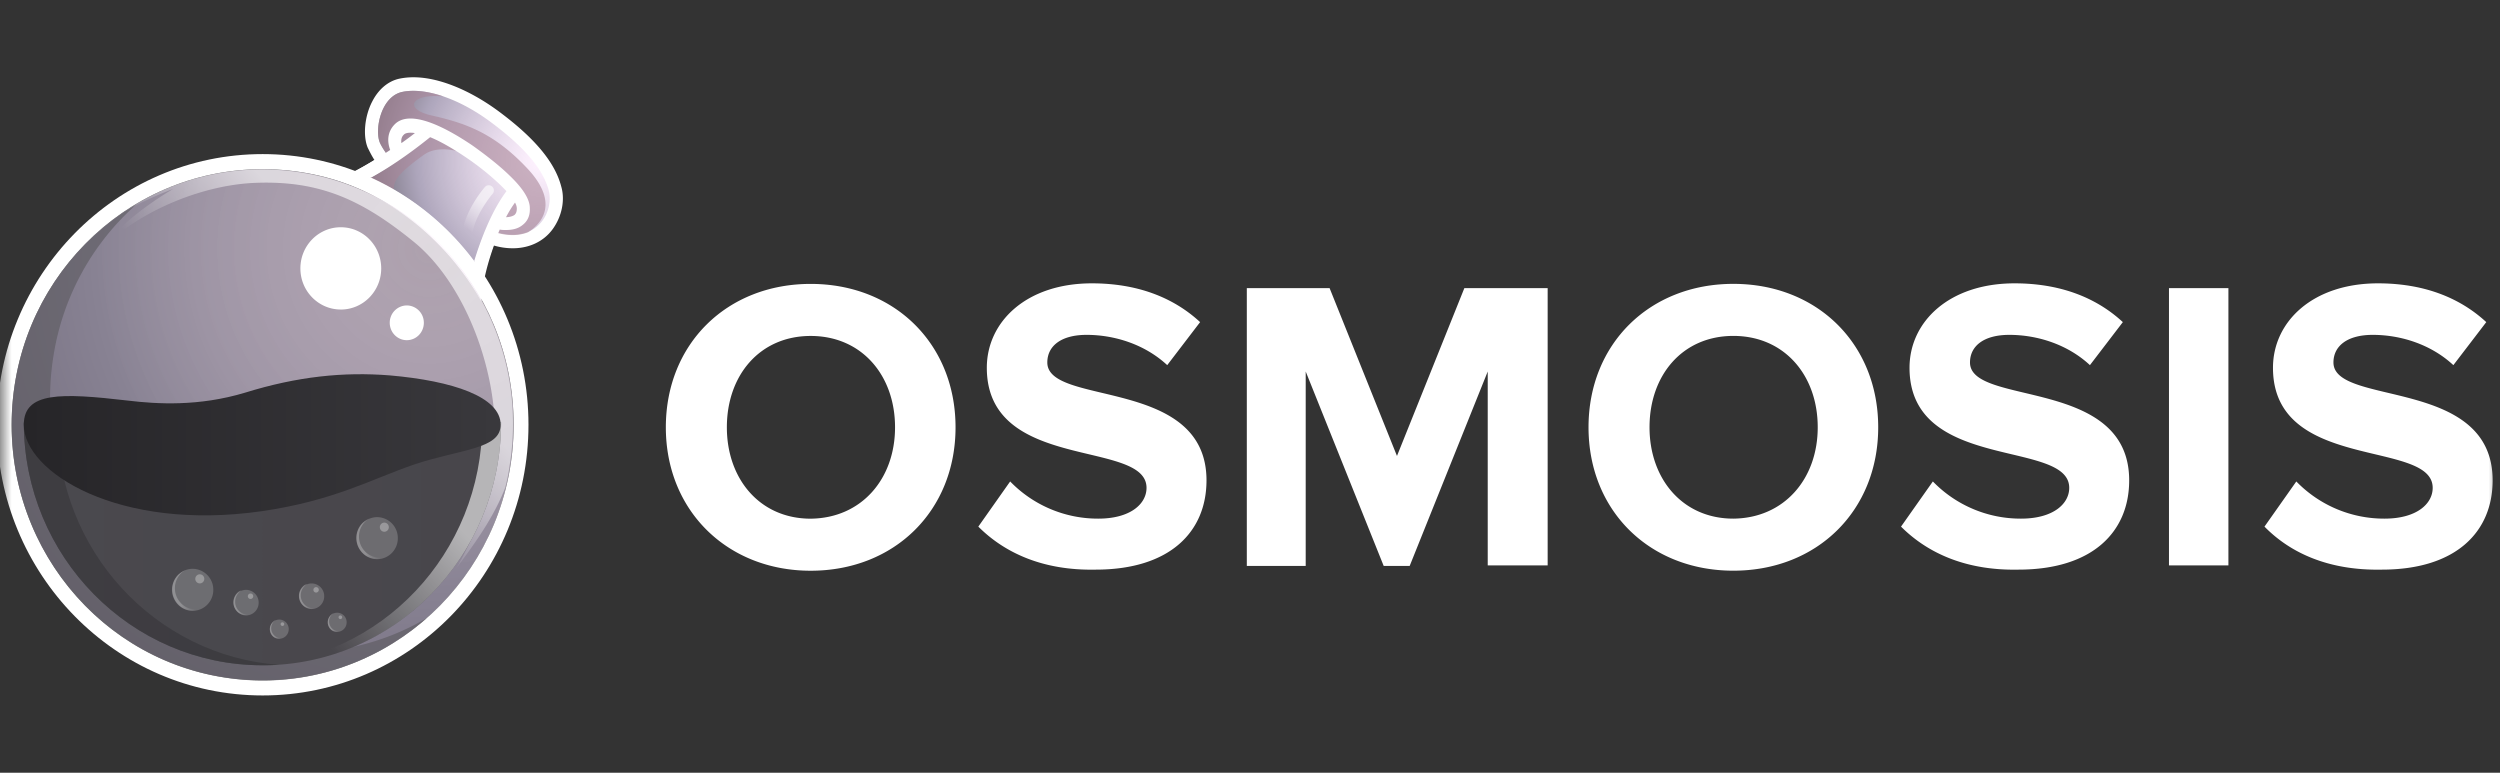<svg xmlns="http://www.w3.org/2000/svg" width="110" height="34" fill="none"><rect width="100%" height="100%" fill="#333333" stroke="none"/><mask id="a" width="110" height="34" x="0" y="0" maskUnits="userSpaceOnUse" style="mask-type:luminance"><path fill="#fff" d="M110 0H0v34h110V0z"/></mask><g mask="url(#a)"><path fill="#fff" d="M29.297 18.802c0-3.67 2.685-6.31 6.373-6.31 3.689 0 6.374 2.64 6.374 6.31 0 3.67-2.685 6.31-6.374 6.31-3.665 0-6.373-2.64-6.373-6.31zm10.085 0c0-2.29-1.47-4.02-3.712-4.02-2.24 0-3.688 1.73-3.688 4.02 0 2.267 1.447 4.02 3.688 4.02 2.241-.024 3.712-1.753 3.712-4.02zm3.665 4.368 1.4-1.986a5.38 5.38 0 0 0 3.876 1.636c1.424 0 2.124-.654 2.124-1.355 0-2.15-7.027-.678-7.027-5.282 0-2.034 1.751-3.716 4.623-3.716 1.938 0 3.548.584 4.762 1.706l-1.447 1.893c-.98-.911-2.311-1.332-3.549-1.332-1.12 0-1.727.49-1.727 1.215 0 1.94 7.004.631 7.004 5.188 0 2.244-1.588 3.927-4.88 3.927-2.334.046-4.015-.748-5.16-1.893zM65.46 24.9v-8.554L62.026 24.9h-1.144l-3.431-8.554V24.9H54.86V12.677h3.642l2.965 7.385 2.965-7.385h3.665v12.2H65.46v.023zm4.435-6.1c0-3.669 2.684-6.31 6.373-6.31s6.373 2.641 6.373 6.31c0 3.67-2.684 6.31-6.373 6.31s-6.373-2.64-6.373-6.31zm10.085 0c0-2.29-1.47-4.02-3.712-4.02-2.241 0-3.689 1.73-3.689 4.02 0 2.267 1.448 4.02 3.689 4.02 2.241-.023 3.712-1.753 3.712-4.02zm3.666 4.37 1.4-1.986a5.38 5.38 0 0 0 3.876 1.636c1.424 0 2.124-.654 2.124-1.355 0-2.15-7.027-.678-7.027-5.282 0-2.034 1.751-3.716 4.623-3.716 1.937 0 3.549.584 4.763 1.706l-1.448 1.893c-.98-.911-2.311-1.332-3.548-1.332-1.121 0-1.729.49-1.729 1.215 0 1.94 7.004.631 7.004 5.188 0 2.244-1.587 3.927-4.879 3.927-2.335.046-4.015-.748-5.16-1.893zm11.789 1.73V12.677h2.615v12.2h-2.615v.023zm4.203-1.73 1.4-1.986a5.382 5.382 0 0 0 3.876 1.636c1.424 0 2.124-.654 2.124-1.355 0-2.15-7.027-.678-7.027-5.282 0-2.034 1.751-3.716 4.623-3.716 1.937 0 3.548.584 4.762 1.706l-1.448 1.893c-.98-.911-2.31-1.332-3.548-1.332-1.12 0-1.728.49-1.728 1.215 0 1.94 7.004.631 7.004 5.188 0 2.244-1.587 3.927-4.879 3.927-2.358.046-4.039-.748-5.16-1.893zM24.695 8.209c-.276-1.067-1.165-2.133-2.766-3.32-1.284-.945-2.647-1.489-3.734-1.489-.217 0-.415.02-.612.06-.494.101-.929.463-1.205 1.007-.336.643-.415 1.508-.198 2.032.08.16.178.362.297.543-1.047.644-1.64.825-1.72.845 2.727.925 5 2.856 6.422 5.371l.02-.241c.059-.664.256-1.428.533-2.213.276.08.553.12.83.12.73 0 1.363-.301 1.758-.844.395-.544.553-1.268.375-1.871z"/><path fill="url(#b)" d="M21.85 10.22c1.799.503 2.53-.905 2.293-1.85-.257-.946-1.087-1.912-2.549-2.998-1.462-1.087-2.944-1.53-3.892-1.328-.948.201-1.225 1.67-.988 2.233.099.221.316.543.613.905-.376.262-.731.463-1.028.644a11.722 11.722 0 0 1 4.584 3.722 10.14 10.14 0 0 1 .514-1.448c.138.02.296.06.454.12z"/><path fill="url(#c)" d="M11.558 29.936c6.099 0 11.044-5.035 11.044-11.246S17.657 7.444 11.558 7.444C5.458 7.444.514 12.479.514 18.69c0 6.21 4.944 11.246 11.044 11.246z"/><path fill="#A98698" d="M23.233 7.444c-1.501-1.61-2.766-2.032-4.287-2.374-1.185-.282-.87-.966.573-.825-.691-.242-1.343-.302-1.817-.201-.949.2-1.225 1.67-.988 2.233.098.221.316.543.612.905a14.99 14.99 0 0 1-1.363.825c.178.08.395.18.652.322.672.362 1.403.965 1.403.965-1.107-.965-.87-1.408.651-2.494.475-.342 1.344-.302 2.154.12.81.423 1.758 1.49 1.758 1.49l-.909 1.77.178.06c.573.161 1.028.12 1.383-.02.415-.262 1.502-1.147 0-2.776z" opacity=".6"/><path fill="#fff" d="M18.926 6.036c.396.16.91.442 1.541.865.751.503 1.403 1.066 1.818 1.509-.692.925-1.146 2.193-1.422 3.078.138.201.296.402.434.603a16.31 16.31 0 0 1 .692-1.991c.079.02.177.02.276.02.237 0 .514-.04.731-.222.158-.12.336-.342.316-.744 0-.382-.296-.865-.909-1.448-.434-.423-1.027-.886-1.62-1.308-1.699-1.147-2.884-1.469-3.417-.926-.356.363-.317.805-.198 1.127-.632.423-1.166.724-1.521.926.237.08.454.18.691.281.633-.342 1.541-.925 2.588-1.77zm3.734 2.877c.06.1.08.2.08.261 0 .181-.06.242-.1.282-.079.06-.236.1-.375.1a5.19 5.19 0 0 1 .395-.643zm-4.88-2.998c.06-.06.218-.1.475-.06-.198.16-.395.301-.593.442-.02-.14 0-.281.119-.382z"/><path fill="#fff" d="M11.557 6.78c-6.46 0-11.696 5.331-11.696 11.91S5.097 30.6 11.557 30.6s11.696-5.331 11.696-11.91S17.998 6.78 11.557 6.78zm0 23.156C5.452 29.936.513 24.906.513 18.69S5.453 7.444 11.557 7.444c6.105 0 11.044 5.03 11.044 11.246 0 6.217-4.959 11.246-11.044 11.246z"/><path fill="#5A585E" d="M11.479 28.568c-6.026-.986-10.116-6.76-9.128-12.896a11.234 11.234 0 0 1 3.675-6.7A11.225 11.225 0 0 0 .652 16.9c-.968 6.136 3.121 11.91 9.127 12.896 3.359.563 6.6-.503 8.99-2.595a10.908 10.908 0 0 1-7.29 1.368z" opacity=".6"/><path fill="url(#d)" d="M13.315 7.605a10.859 10.859 0 0 0-7.705 1.61l-.079.08c.85-.523 2.095-.986 2.095-.986-3.201 1.891-4.189 4.044-4.189 4.044 1.245-2.455 4.9-4.185 7.764-4.306 2.865-.12 4.742.745 7.034 2.616 2.291 1.89 3.675 5.754 3.536 8.812-.118 3.058-1.699 5.532-1.699 5.532 1.087-1.428 1.739-2.474 2.154-3.54a7.88 7.88 0 0 0 .197-.986c.988-6.116-3.082-11.89-9.108-12.876z" opacity=".6"/><path fill="url(#e)" d="M22.048 18.59c0 5.894-4.702 10.682-10.49 10.682-5.789 0-10.51-4.788-10.51-10.683h21z"/><path fill="url(#f)" d="M21.218 18.59c0 5.753-4.465 10.46-10.076 10.682h.415c5.789 0 10.491-4.788 10.491-10.683h-.83z" opacity=".6"/><path fill="url(#g)" d="M2.529 18.59H1.047c0 5.894 4.702 10.682 10.49 10.682.258 0 .495 0 .732-.02-5.433-.402-9.74-5.03-9.74-10.663z" opacity=".7"/><path fill="url(#h)" d="M22.029 18.69c0-1.227-2.095-1.931-4.88-2.173-2.015-.16-4.05.04-6.382.765-2.015.603-3.832.503-5.156.342-2.944-.342-4.564-.382-4.564 1.066 0 2.092 4.189 4.708 10.471 3.802 3.181-.462 4.82-1.408 6.698-2.052 2.035-.684 3.813-.664 3.813-1.75z"/><path fill="#fff" d="M14.995 13.62c.982 0 1.778-.81 1.778-1.81s-.796-1.811-1.778-1.811-1.778.81-1.778 1.81.796 1.81 1.778 1.81zm2.904 1.348c.415 0 .75-.342.75-.765a.758.758 0 0 0-.75-.764.758.758 0 0 0-.75.764c0 .423.335.765.75.765z"/><path fill="url(#i)" d="M20.586 10.36h-.04c-.118-.02-.197-.14-.177-.281.178-.925.928-1.81.968-1.85a.219.219 0 0 1 .316-.021c.099.08.099.241.02.322-.02.02-.712.845-.87 1.65a.213.213 0 0 1-.217.18z" opacity=".6"/><path fill="#fff" d="M10.828 27.08a.558.558 0 0 0 .553-.564.558.558 0 0 0-.553-.563.558.558 0 0 0-.554.563c0 .311.248.563.554.563z" opacity=".2"/><g opacity=".4"><path fill="url(#j)" d="M10.51 26.879a.578.578 0 0 1 0-.805c.04-.04.08-.06.119-.1a.409.409 0 0 0-.198.12.578.578 0 0 0 0 .805.562.562 0 0 0 .672.1.545.545 0 0 1-.593-.12z" opacity=".6"/></g><path fill="#fff" d="M11.024 26.355a.12.12 0 0 0 .118-.12.12.12 0 0 0-.118-.121.12.12 0 0 0-.119.12.12.12 0 0 0 .119.121z" opacity=".3"/><path fill="#fff" d="M13.712 26.798a.558.558 0 0 0 .553-.563.558.558 0 0 0-.553-.564.558.558 0 0 0-.553.564c0 .31.248.563.553.563z" opacity=".2"/><g opacity=".4"><path fill="url(#k)" d="M13.395 26.597a.578.578 0 0 1 0-.805c.04-.04.079-.06.118-.1a.408.408 0 0 0-.197.12.578.578 0 0 0 0 .805.562.562 0 0 0 .671.1.545.545 0 0 1-.592-.12z" opacity=".6"/></g><path fill="#fff" d="M13.908 26.074a.12.12 0 0 0 .119-.121.12.12 0 0 0-.119-.12.12.12 0 0 0-.118.12c0 .067.053.12.118.12z" opacity=".3"/><path fill="#fff" d="M12.289 28.106a.42.42 0 0 0 .415-.423.419.419 0 0 0-.415-.422.418.418 0 0 0-.415.422c0 .233.185.423.415.423z" opacity=".2"/><g opacity=".4"><path fill="url(#l)" d="M12.052 27.945a.443.443 0 0 1 0-.604c.02-.02.059-.04.079-.06-.06.02-.1.06-.139.1a.443.443 0 0 0 0 .604c.138.141.336.161.514.06a.424.424 0 0 1-.454-.1z" opacity=".6"/></g><path fill="#fff" d="M12.427 27.542a.08.08 0 0 0 .079-.08.08.08 0 0 0-.08-.08.08.08 0 0 0-.079.08c0 .044.036.08.08.08z" opacity=".3"/><path fill="#fff" d="M14.837 27.803a.419.419 0 0 0 .415-.422.419.419 0 0 0-.415-.422.418.418 0 0 0-.415.422c0 .233.186.422.415.422z" opacity=".2"/><g opacity=".4"><path fill="url(#m)" d="M14.6 27.643a.443.443 0 0 1 0-.604c.02-.02.059-.04.079-.06-.06.02-.099.06-.139.1a.443.443 0 0 0 0 .604c.139.141.336.161.514.06a.424.424 0 0 1-.454-.1z" opacity=".6"/></g><path fill="#fff" d="M14.975 27.24a.08.08 0 0 0 .08-.08.08.08 0 0 0-.08-.08.08.08 0 0 0-.079.08c0 .044.036.08.08.08z" opacity=".3"/><path fill="#fff" d="M8.476 26.878a.917.917 0 0 0 .909-.925.917.917 0 0 0-.91-.926.917.917 0 0 0-.908.926c0 .51.407.925.909.925z" opacity=".2"/><g opacity=".4"><path fill="url(#n)" d="M7.962 26.537a.935.935 0 0 1 0-1.308c.06-.06.119-.1.198-.141-.119.04-.218.12-.316.201a.935.935 0 0 0 0 1.308.886.886 0 0 0 1.106.14.869.869 0 0 1-.988-.2z" opacity=".6"/></g><path fill="#fff" d="M8.791 25.671a.2.2 0 0 0 .198-.201.2.2 0 0 0-.198-.201.2.2 0 0 0-.198.2.2.2 0 0 0 .198.202z" opacity=".3"/><path fill="#fff" d="M16.596 24.605a.917.917 0 0 0 .908-.925.917.917 0 0 0-.908-.926.917.917 0 0 0-.91.925c0 .512.408.926.91.926z" opacity=".2"/><g opacity=".4"><path fill="url(#o)" d="M16.062 24.263a.935.935 0 0 1 0-1.308.71.71 0 0 1 .197-.14c-.118.04-.217.12-.316.2a.935.935 0 0 0 0 1.308.887.887 0 0 0 1.106.14.875.875 0 0 1-.987-.2z" opacity=".6"/></g><path fill="#fff" d="M16.91 23.398a.2.2 0 0 0 .198-.201.2.2 0 0 0-.197-.202.2.2 0 0 0-.198.201.2.2 0 0 0 .198.202z" opacity=".3"/></g><defs><linearGradient id="d" x1="19.34" x2="10.057" y1="11.052" y2="19.417" gradientUnits="userSpaceOnUse"><stop offset=".289" stop-color="#fff"/><stop offset=".78" stop-color="#fff" stop-opacity="0"/></linearGradient><linearGradient id="e" x1="1.056" x2="22.043" y1="23.924" y2="23.924" gradientUnits="userSpaceOnUse"><stop stop-color="#4A494E"/><stop offset="1" stop-color="#48464B"/></linearGradient><linearGradient id="f" x1="23.036" x2="11.418" y1="19.527" y2="30.309" gradientUnits="userSpaceOnUse"><stop offset=".289" stop-color="#fff"/><stop offset=".78" stop-color="#fff" stop-opacity="0"/></linearGradient><linearGradient id="g" x1="1.056" x2="12.284" y1="23.924" y2="23.924" gradientUnits="userSpaceOnUse"><stop stop-color="#39383C"/><stop offset=".995" stop-color="#38373B"/></linearGradient><linearGradient id="h" x1="1.07" x2="22.029" y1="19.578" y2="19.578" gradientUnits="userSpaceOnUse"><stop stop-color="#262528"/><stop offset=".995" stop-color="#39383C"/></linearGradient><linearGradient id="i" x1="21.685" x2="20.139" y1="8.13" y2="10.598" gradientUnits="userSpaceOnUse"><stop offset=".289" stop-color="#fff"/><stop offset=".78" stop-color="#fff" stop-opacity="0"/></linearGradient><linearGradient id="j" x1="10.268" x2="11.103" y1="26.534" y2="26.534" gradientUnits="userSpaceOnUse"><stop offset=".289" stop-color="#fff"/><stop offset=".78" stop-color="#fff" stop-opacity="0"/></linearGradient><linearGradient id="k" x1="13.15" x2="13.986" y1="26.248" y2="26.248" gradientUnits="userSpaceOnUse"><stop offset=".289" stop-color="#fff"/><stop offset=".78" stop-color="#fff" stop-opacity="0"/></linearGradient><linearGradient id="l" x1="11.871" x2="12.499" y1="27.688" y2="27.688" gradientUnits="userSpaceOnUse"><stop offset=".289" stop-color="#fff"/><stop offset=".78" stop-color="#fff" stop-opacity="0"/></linearGradient><linearGradient id="m" x1="14.411" x2="15.038" y1="27.386" y2="27.386" gradientUnits="userSpaceOnUse"><stop offset=".289" stop-color="#fff"/><stop offset=".78" stop-color="#fff" stop-opacity="0"/></linearGradient><linearGradient id="n" x1="7.568" x2="8.933" y1="25.977" y2="25.977" gradientUnits="userSpaceOnUse"><stop offset=".289" stop-color="#fff"/><stop offset=".78" stop-color="#fff" stop-opacity="0"/></linearGradient><linearGradient id="o" x1="15.675" x2="17.04" y1="23.702" y2="23.702" gradientUnits="userSpaceOnUse"><stop offset=".289" stop-color="#fff"/><stop offset=".78" stop-color="#fff" stop-opacity="0"/></linearGradient><radialGradient id="b" cx="0" cy="0" r="1" gradientTransform="matrix(8.83 0 0 8.992 23.782 7.102)" gradientUnits="userSpaceOnUse"><stop stop-color="#FFEAFF" stop-opacity=".6"/><stop offset=".62" stop-color="#ADA5BB"/><stop offset="1" stop-color="#525055"/></radialGradient><radialGradient id="c" cx="0" cy="0" r="1" gradientTransform="matrix(21.604 0 0 22 18.87 10.936)" gradientUnits="userSpaceOnUse"><stop stop-color="#FFEAFF" stop-opacity=".6"/><stop offset=".681" stop-color="#888293"/><stop offset="1" stop-color="#746E7E"/></radialGradient></defs></svg>